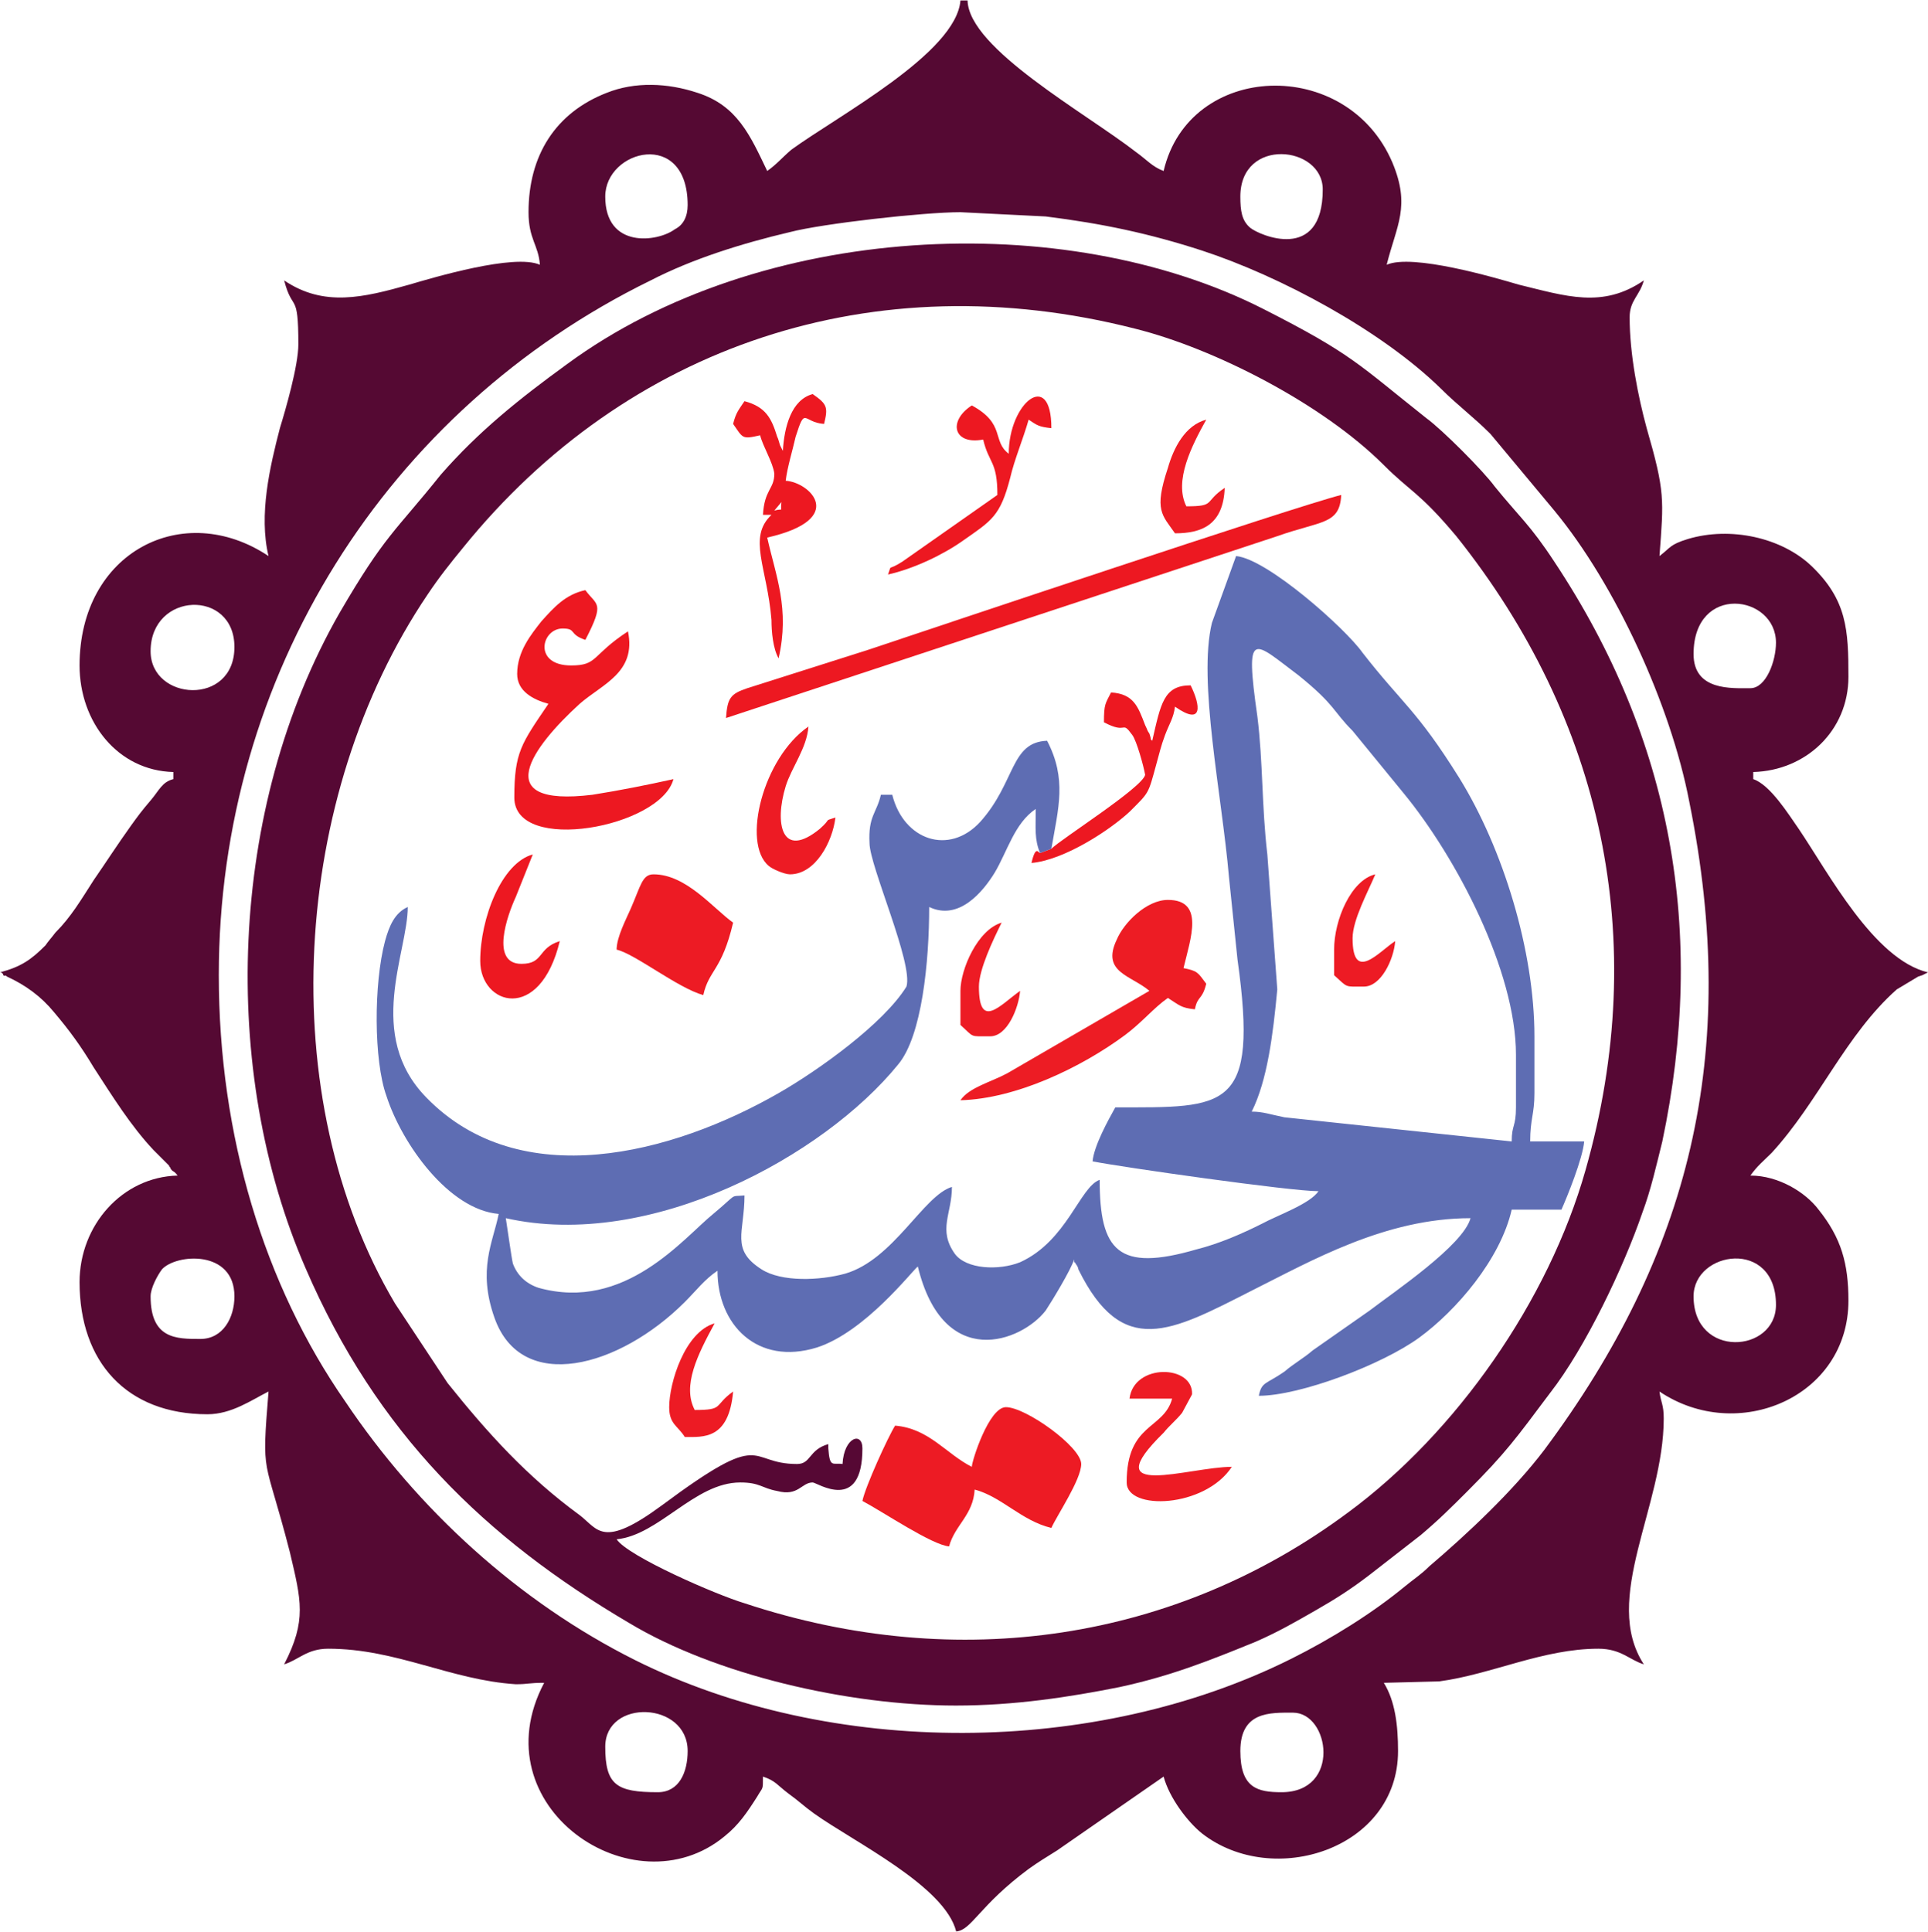 <?xml version="1.0" encoding="UTF-8"?> <svg xmlns="http://www.w3.org/2000/svg" xmlns:xlink="http://www.w3.org/1999/xlink" xml:space="preserve" width="7.083in" height="7.097in" version="1.1" style="shape-rendering:geometricPrecision; text-rendering:geometricPrecision; image-rendering:optimizeQuality; fill-rule:evenodd; clip-rule:evenodd" viewBox="0 0 1357 1359"> <defs> <style type="text/css"> .fil3 {fill:#550933} .fil4 {fill:#560834} .fil5 {fill:#5E6DB3} .fil1 {fill:#ED1821} .fil2 {fill:#ED1B24} .fil0 {fill:#ED1C24} </style> </defs> <g id="Layer_x0020_1">  <g id="_1825780709920"> <g> <path class="fil0" d="M809 697l-100 58c-11,6 -27,10 -33,19 39,-1 85,-23 116,-46 12,-9 20,-19 30,-26 8,5 9,7 19,8 2,-10 5,-6 8,-18 -6,-8 -6,-9 -16,-11 5,-21 15,-48 -11,-48 -15,0 -31,16 -36,28 -11,23 10,25 23,36z"></path> <path class="fil0" d="M827 375c19,0 34,-6 35,-32 -15,10 -6,13 -27,13 -9,-18 4,-43 14,-61 -15,4 -23,20 -27,34 -10,30 -4,33 5,46z"></path> </g> <g> <path class="fil1" d="M511 505l388 -128c31,-11 44,-8 45,-29 -32,8 -288,94 -333,109l-85 27c-12,4 -14,7 -15,21z"></path> <path class="fil1" d="M364 474c0,12 11,18 22,21 -19,28 -24,34 -24,66 0,40 103,21 112,-13 -18,4 -38,8 -57,11 -74,9 -42,-34 -9,-64 16,-14 40,-22 34,-51 -26,17 -21,24 -40,24 -27,0 -21,-26 -6,-26 10,0 4,4 16,8 14,-27 8,-24 0,-35 -14,3 -22,12 -31,22 -7,9 -17,21 -17,37z"></path> <path class="fil1" d="M545 359l-2 3 2 -3zm0 0l5 -6c-1,8 2,4 -5,6zm-2 3c-17,16 -3,37 0,74 0,8 1,20 5,27 8,-35 -2,-58 -8,-85 57,-13 30,-39 13,-40 1,-9 5,-22 7,-31 7,-22 5,-10 20,-9 3,-12 2,-14 -8,-21 -15,4 -20,23 -21,40l-2 -4c-1,-3 -1,-4 -2,-6 -4,-13 -8,-21 -23,-25 -4,6 -6,8 -8,16 7,10 6,11 19,8 2,8 9,19 10,27 0,11 -7,11 -8,29l6 0z"></path> <path class="fil1" d="M740 597l-8 3c-1,0 -3,-6 -6,7 23,-2 55,-23 69,-36 14,-14 13,-12 19,-34 2,-7 3,-12 6,-20 3,-8 6,-12 7,-20 20,14 18,-1 11,-15 -19,0 -21,13 -27,39 -2,-2 0,1 -2,-5 -2,-3 -1,-2 -3,-6 -5,-13 -8,-22 -24,-23 -4,8 -5,8 -5,21 17,9 12,-2 20,9 3,4 8,22 9,28 -2,9 -59,45 -66,52z"></path> <path class="fil1" d="M710 319c-12,-9 -2,-21 -26,-34 -17,11 -13,28 8,24 4,17 10,15 10,39l-67 47c-11,7 -7,1 -10,9 18,-4 39,-14 53,-24 20,-14 26,-17 33,-44 3,-13 9,-27 13,-41 6,4 7,5 16,6 0,-42 -30,-18 -30,18z"></path> <path class="fil1" d="M338 676c0,31 42,44 56,-14 -16,5 -11,16 -27,16 -22,0 -10,-34 -4,-47l12 -30c-22,6 -37,45 -37,75z"></path> </g> <g> <path class="fil2" d="M684 1032c-18,-9 -30,-27 -54,-29 -5,8 -21,43 -23,53 15,8 49,31 61,32 4,-15 17,-22 18,-40 19,5 33,22 54,27 4,-9 21,-34 21,-45 0,-12 -39,-40 -53,-40 -12,0 -24,38 -24,42z"></path> <path class="fil2" d="M434 668c13,3 43,27 61,32 4,-18 13,-17 21,-51 -14,-10 -33,-34 -56,-34 -8,0 -9,8 -16,24 -3,7 -10,20 -10,29z"></path> <path class="fil2" d="M795 984l30 0c-6,22 -32,17 -32,59 0,20 55,18 74,-11 -30,0 -97,24 -48,-24 4,-5 9,-9 13,-14l7 -13c1,-21 -41,-22 -44,3z"></path> <path class="fil2" d="M556 615c18,0 30,-23 32,-40 -9,3 -2,0 -11,8 -27,22 -32,-4 -24,-30 4,-13 15,-27 16,-42 -32,22 -47,82 -28,98 2,2 11,6 15,6z"></path> <path class="fil2" d="M471 990c0,12 6,13 11,21 13,0 31,2 34,-32 -14,10 -6,13 -27,13 -9,-17 2,-39 14,-61 -21,6 -32,42 -32,59z"></path> <path class="fil2" d="M676 697l0 24c10,9 6,8 21,8 12,0 20,-20 21,-32 -14,10 -29,28 -29,-3 0,-12 10,-33 16,-45 -17,5 -29,33 -29,48z"></path> <path class="fil2" d="M939 668l0 18c10,9 7,8 21,8 12,0 21,-19 22,-32 -11,7 -30,30 -30,-2 0,-13 11,-33 16,-45 -17,4 -29,32 -29,53z"></path> </g> <path class="fil3" d="M873 1232c0,-28 21,-27 37,-27 26,0 34,56 -8,56 -17,0 -29,-3 -29,-29zm-410 29c-29,0 -37,-5 -37,-32 0,-34 58,-32 58,3 0,15 -6,29 -21,29zm729 -349c0,-32 58,-41 58,6 0,34 -58,38 -58,-6zm-1051 30c-17,0 -35,0 -35,-30 0,-6 5,-15 8,-19 10,-11 51,-14 51,19 0,15 -8,30 -24,30zm13 -256c0,-211 118,-398 304,-489 29,-15 64,-26 98,-34 23,-6 94,-14 120,-14l60 3c40,5 73,12 110,24 55,18 126,56 168,97 12,12 23,20 35,32l45 54c43,52 82,137 95,205 36,178 0,319 -102,456 -22,29 -54,59 -81,82 -6,6 -11,9 -17,14 -23,19 -52,37 -80,51 -138,69 -324,70 -462,1 -82,-41 -153,-106 -204,-182 -57,-82 -89,-187 -89,-300zm-48 -228c0,-42 59,-44 59,-3 0,42 -59,38 -59,3zm1126 26c-13,0 -40,2 -40,-24 0,-50 58,-42 58,-8 0,13 -7,32 -18,32zm-359 -346c0,-42 58,-36 58,-5 0,52 -45,32 -51,27 -6,-5 -7,-12 -7,-22zm-447 0c0,-33 58,-48 58,6 0,8 -3,14 -9,17 -12,9 -49,14 -49,-23zm114 -18c-12,-25 -21,-46 -49,-55 -21,-7 -44,-8 -64,0 -36,14 -55,44 -55,84 0,19 7,23 8,37 -18,-8 -75,9 -92,14 -32,9 -60,16 -88,-3 6,23 10,7 10,45 0,15 -9,46 -13,59 -7,27 -15,61 -8,90 -60,-40 -133,-3 -133,77 0,40 27,74 66,75l0 5c-8,2 -10,8 -16,15 -6,7 -9,11 -14,18 -10,14 -17,25 -26,38 -9,14 -16,26 -27,37 -3,4 -5,6 -7,9 -10,10 -17,15 -32,19 1,0 1,0 2,1 1,3 1,0 3,2 13,6 24,14 33,25 11,13 19,24 28,39 13,20 26,41 42,58l11 11c0,1 1,1 1,2 2,3 2,1 5,5 -39,1 -69,35 -69,75 0,56 33,93 90,93 17,0 31,-10 43,-16 -5,62 -3,43 15,113 8,34 12,48 -4,79 10,-3 16,-11 31,-11 48,0 86,22 132,25 9,0 9,-1 20,-1 -46,87 63,161 127,108 10,-8 16,-17 23,-28 4,-7 4,-4 4,-14 9,3 10,6 18,12 7,5 11,9 18,14 28,20 92,51 100,83 11,-1 16,-18 51,-44 7,-5 12,-8 20,-13l75 -52c4,15 17,32 27,40 50,39 138,11 138,-58 0,-18 -2,-35 -10,-48l39 -1c37,-5 73,-23 112,-23 16,0 22,8 32,11 -30,-46 14,-111 14,-173 0,-10 -2,-11 -3,-19 55,37 133,4 133,-64 0,-26 -5,-44 -21,-64 -9,-12 -28,-24 -48,-24 5,-7 9,-10 15,-16 33,-36 52,-83 88,-115l15 -9c0,0 3,-1 3,-1l4 -2c-38,-9 -70,-70 -91,-101 -7,-10 -20,-31 -32,-35l0 -5c37,-1 67,-29 67,-67 0,-33 -1,-54 -26,-78 -21,-20 -57,-28 -87,-19 -13,4 -12,6 -20,12 3,-40 4,-45 -9,-90 -6,-22 -12,-52 -12,-78 0,-12 7,-15 10,-26 -29,20 -55,11 -88,3 -17,-5 -75,-22 -93,-14 7,-28 17,-41 4,-72 -32,-75 -143,-71 -161,6 -8,-3 -12,-8 -19,-13 -36,-28 -118,-73 -119,-107l-5 0c-3,37 -86,81 -119,105 -7,6 -10,10 -17,15z"></path> <path class="fil4" d="M434 1083c30,-3 55,-40 87,-40 14,0 15,4 26,6 15,4 17,-6 25,-6 3,0 35,22 35,-24 0,-12 -13,-8 -14,11 -7,-1 -9,3 -10,-11 0,0 0,-1 0,-1 0,-1 0,-1 0,-2 -14,4 -12,14 -22,14 -36,0 -21,-26 -95,29 -42,31 -45,17 -58,7 -37,-27 -65,-58 -93,-93l-37 -56c-86,-145 -73,-357 23,-499 8,-12 16,-22 25,-33 115,-142 289,-201 473,-154 56,14 132,53 175,96 19,19 25,19 51,50 103,129 137,284 91,446 -26,92 -91,185 -167,241 -121,90 -274,114 -425,64 -20,-6 -82,-33 -90,-45zm239 117c41,0 80,-6 115,-13 37,-8 64,-19 96,-32 16,-7 28,-14 42,-22 14,-8 25,-15 38,-25l36 -28c13,-11 21,-19 33,-31 27,-27 34,-37 58,-69 25,-32 52,-89 65,-127 6,-16 10,-34 14,-50 31,-147 7,-283 -76,-408 -17,-26 -25,-32 -42,-53 -8,-11 -37,-40 -48,-48 -48,-38 -52,-45 -115,-77 -140,-71 -354,-61 -490,39 -33,24 -62,47 -89,78 -32,40 -39,42 -71,97 -79,138 -84,323 -24,461 50,116 126,190 228,250 60,36 153,58 230,58z"></path> <path class="fil5" d="M1035 857l0 0zm32 -115l0 37c0,14 -3,12 -3,24l-160 -17c-10,-2 -15,-4 -23,-4 11,-22 15,-54 18,-86l-7 -95c-4,-34 -3,-65 -7,-97 -9,-63 -3,-53 29,-29 26,21 24,25 38,39l36 44c37,45 79,125 79,184zm-335 -142l8 -3c5,-29 11,-49 -3,-76 -26,1 -22,29 -47,57 -22,24 -54,13 -62,-19l-8 0c-3,13 -9,15 -8,34 0,16 31,85 26,101 -16,26 -62,59 -90,75 -75,43 -182,71 -248,3 -43,-44 -13,-102 -13,-134 -9,4 -13,13 -16,24 -8,30 -8,84 1,109 11,34 44,80 79,83 -4,20 -15,39 -3,73 19,54 88,35 134,-11 8,-8 14,-16 23,-22 0,38 28,67 70,54 34,-11 67,-54 71,-57 18,74 73,53 90,31 4,-6 18,-29 20,-36 0,0 0,1 0,2 1,0 1,1 1,1 1,1 2,3 2,4 31,63 65,44 122,15 42,-21 94,-51 154,-51 -5,19 -54,52 -71,65l-40 28c-7,6 -13,9 -20,15 -13,9 -16,7 -18,17 29,0 87,-22 113,-41 26,-19 57,-55 65,-90l35 0c4,-9 15,-36 16,-48l-38 0c0,-16 3,-19 3,-34 0,-13 0,-27 0,-40 0,-60 -22,-132 -53,-182 -30,-48 -40,-52 -68,-88 -12,-17 -67,-66 -89,-68l-17 47c-10,41 7,121 12,179l6 58c15,107 -8,104 -86,104 -5,9 -15,27 -16,38 20,4 139,21 159,21 -6,9 -29,17 -40,23 -14,7 -30,14 -46,18 -55,16 -68,1 -68,-49 -14,5 -23,43 -56,58 -15,6 -38,5 -46,-6 -12,-17 -2,-28 -2,-47 -20,6 -41,51 -75,61 -18,5 -45,6 -59,-3 -22,-14 -12,-26 -12,-52 -11,1 -4,-2 -22,13 -21,17 -62,69 -123,52 -9,-3 -15,-9 -18,-17 -1,-4 -4,-26 -5,-32 102,23 224,-44 276,-108 17,-20 22,-73 22,-111 21,10 38,-11 46,-24 9,-15 14,-35 29,-45 0,14 -1,21 3,31z"></path> </g> </g> </svg> 